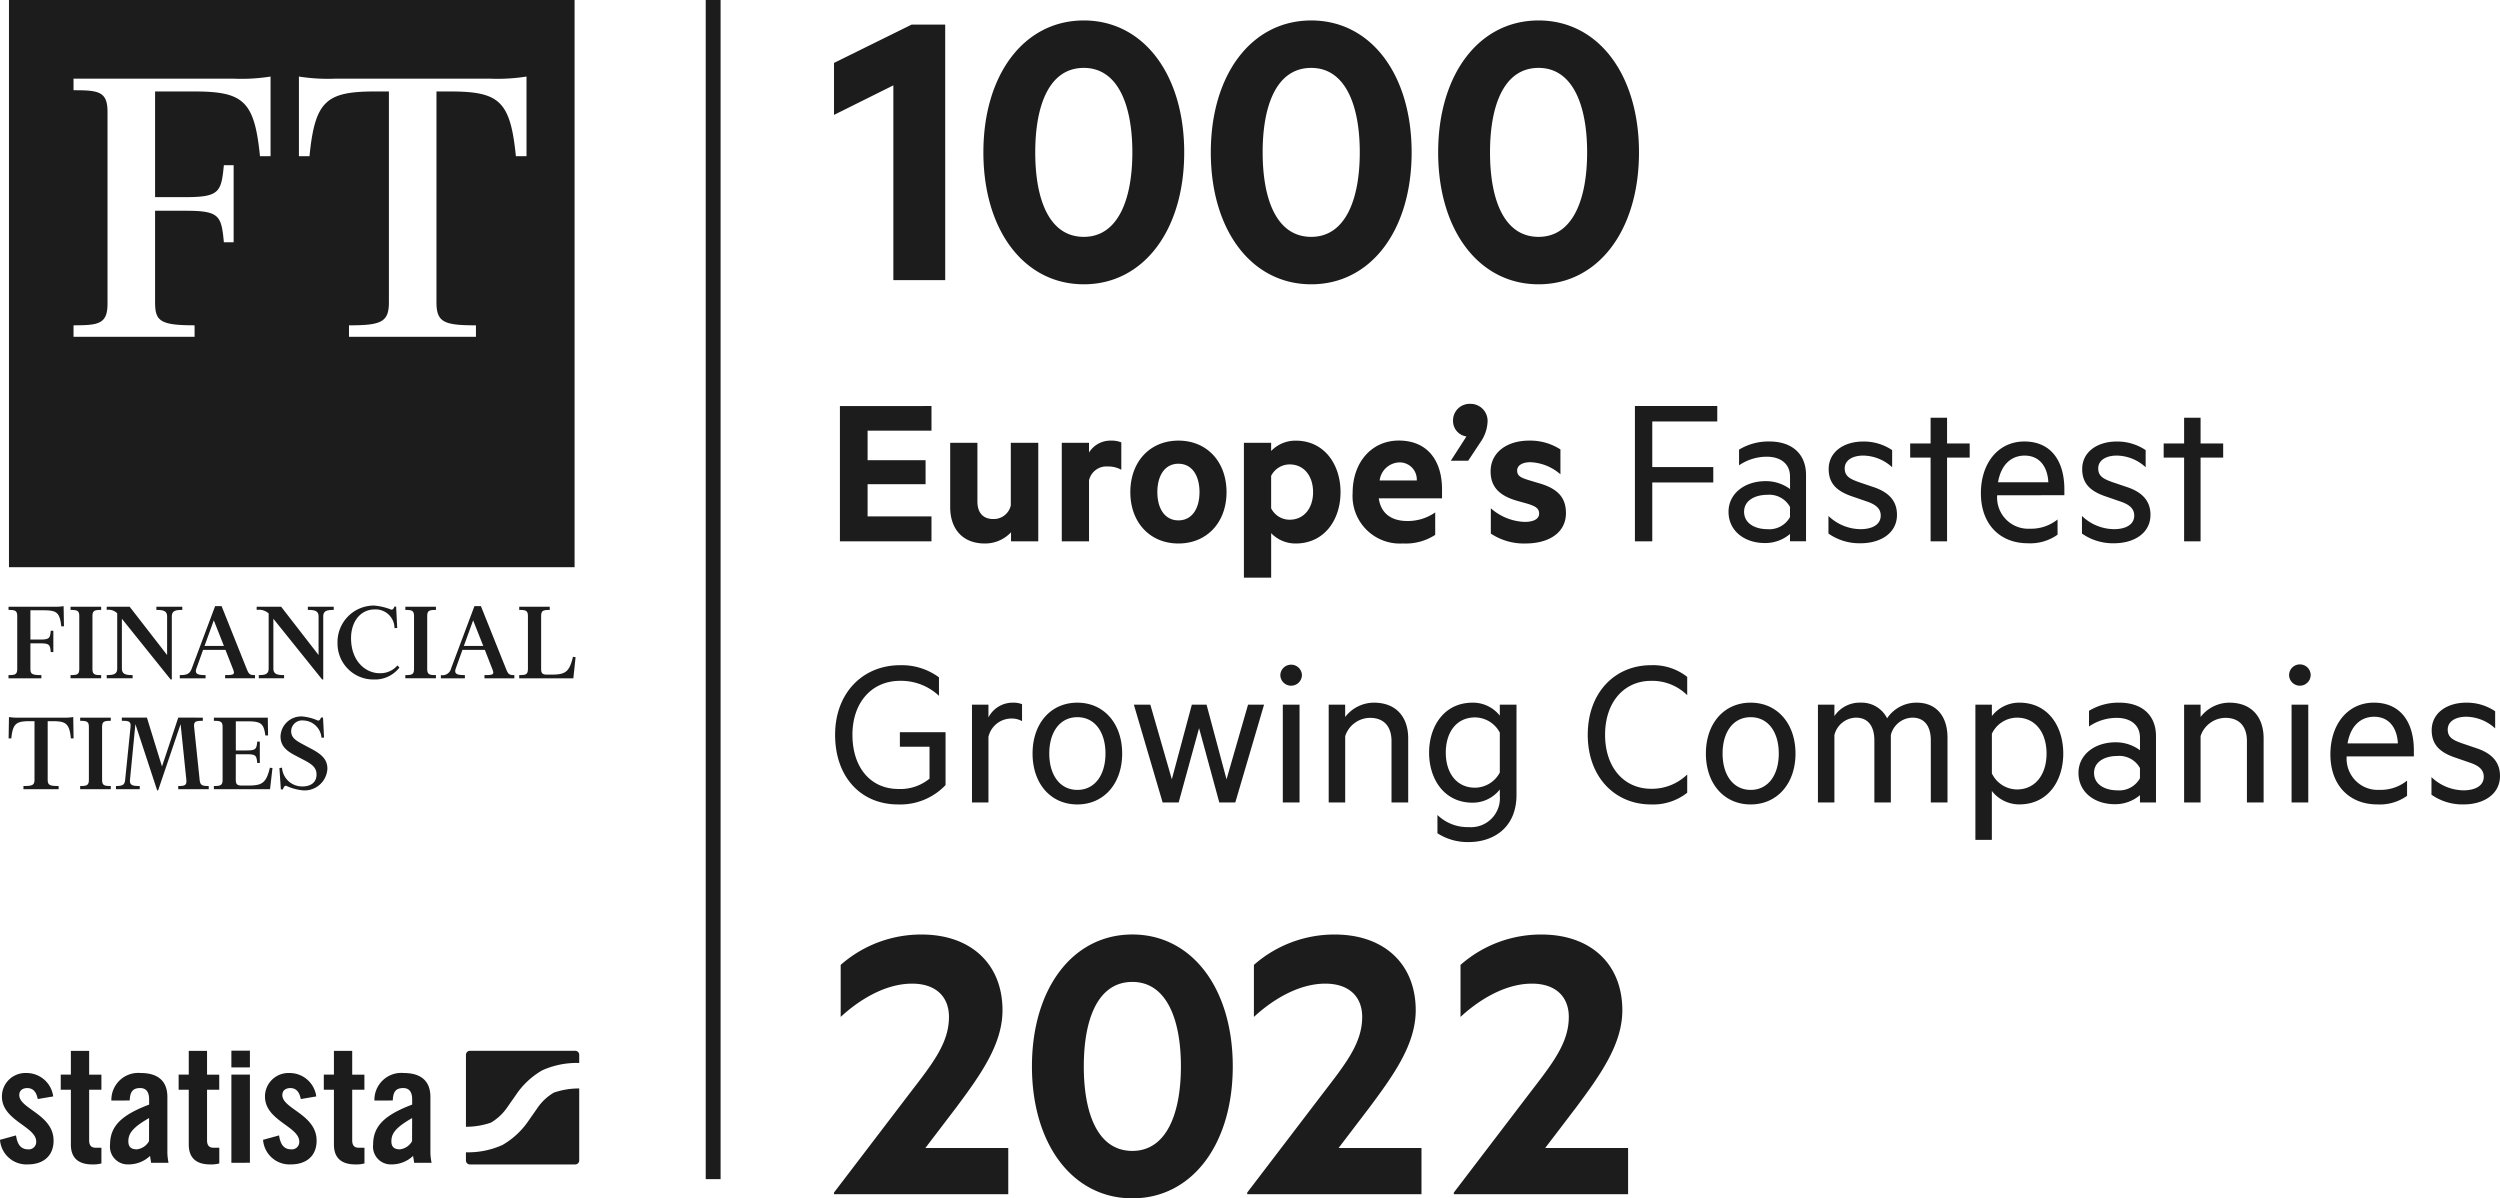 <svg width="121" height="58" viewBox="0 0 121 58" xmlns="http://www.w3.org/2000/svg">
    <g fill="#1C1C1C" fill-rule="nonzero">
        <path d="M34.877 0v57.07h-.72V0zM45.748 13.559h-2.51V4.131l-2.872 1.43V3.045l3.756-1.854h1.626zM47.596 7.375c0-3.767 1.969-6.385 4.86-6.385 2.89 0 4.86 2.618 4.86 6.385s-1.97 6.385-4.86 6.385c-2.891 0-4.86-2.618-4.86-6.385zm2.51 0c0 2.296.683 4.089 2.35 4.089 1.647 0 2.35-1.793 2.35-4.09 0-2.296-.703-4.088-2.35-4.088-1.667 0-2.35 1.793-2.35 4.089zM58.603 7.375c0-3.767 1.969-6.385 4.86-6.385 2.89 0 4.86 2.618 4.86 6.385s-1.97 6.385-4.86 6.385c-2.892 0-4.86-2.618-4.86-6.385zm2.51 0c0 2.296.683 4.089 2.35 4.089 1.646 0 2.35-1.793 2.35-4.09 0-2.296-.704-4.088-2.35-4.088-1.668 0-2.351 1.793-2.351 4.089zM69.607 7.375c0-3.767 1.969-6.385 4.86-6.385 2.89 0 4.86 2.618 4.86 6.385s-1.97 6.385-4.86 6.385c-2.891 0-4.86-2.618-4.86-6.385zm2.51 0c0 2.296.683 4.089 2.35 4.089 1.646 0 2.35-1.793 2.35-4.09 0-2.296-.704-4.088-2.35-4.088-1.667 0-2.35 1.793-2.35 4.089zM45.084 19.652v1.194h-3.092v1.429h2.806v1.162h-2.806v1.557h3.092V26.2h-4.432v-6.547zM50.252 26.199h-1.318v-.437c-.33.352-.793.55-1.276.543-1.063 0-1.669-.703-1.669-1.759v-3.114h1.318v2.847c0 .501.245.842.766.842a.844.844 0 0 0 .85-.66v-3.029h1.329v4.767zM54.271 22.736a1.312 1.312 0 0 0-.659-.158.86.86 0 0 0-.903.671v2.953H51.39v-4.77h1.318v.47a1.22 1.22 0 0 1 1.063-.576c.17-.006.34.023.5.085v1.325zM57.036 26.305c-1.382 0-2.328-1.023-2.328-2.484 0-1.471.945-2.495 2.328-2.495s2.328 1.024 2.328 2.495c0 1.46-.946 2.484-2.328 2.484zm0-3.86c-.66 0-1.02.576-1.02 1.376 0 .79.36 1.365 1.02 1.365s1.02-.576 1.02-1.365c0-.8-.359-1.375-1.02-1.375zM61.523 27.958h-1.318v-6.526h1.318v.395a1.635 1.635 0 0 1 1.19-.5c1.383 0 2.169 1.15 2.169 2.494 0 1.343-.788 2.484-2.168 2.484a1.633 1.633 0 0 1-1.19-.5v2.153zm0-3.357c.17.339.515.553.893.553.712 0 1.137-.576 1.137-1.333 0-.768-.425-1.343-1.137-1.343a1.006 1.006 0 0 0-.893.553v1.57zM66.733 24.118c.106.779.67 1.098 1.371 1.098a2.3 2.3 0 0 0 1.36-.415v1.087c-.463.3-1.01.446-1.562.416a2.286 2.286 0 0 1-1.772-.672 2.301 2.301 0 0 1-.662-1.78c0-1.493.935-2.529 2.232-2.529 1.382 0 2.094.96 2.094 2.367v.428h-3.061zm.042-.863h1.797a.828.828 0 0 0-.84-.875.993.993 0 0 0-.957.876v-.001zM70.975 21.124a.755.755 0 0 1-.648-.768.803.803 0 0 1 .83-.81.826.826 0 0 1 .839.908 1.863 1.863 0 0 1-.35.96l-.585.885h-.841l.755-1.175zM72.156 24.6a2.61 2.61 0 0 0 1.637.66c.393 0 .701-.118.701-.405 0-.266-.212-.362-.542-.469l-.457-.128c-.829-.224-1.35-.618-1.35-1.44 0-.927.797-1.492 1.86-1.492a2.685 2.685 0 0 1 1.52.427v1.204a2.349 2.349 0 0 0-1.457-.586c-.361 0-.638.139-.638.405 0 .256.181.341.512.448l.532.16c.903.256 1.318.682 1.318 1.45 0 .96-.84 1.471-1.956 1.471a2.894 2.894 0 0 1-1.68-.48V24.6zM79.13 26.199v-6.547h3.986v.747H79.97v2.207h2.953v.746H79.97V26.2zM86.636 23.053c0-.586-.436-.948-1.127-.948-.478.001-.944.146-1.339.416v-.758c.442-.268.95-.405 1.467-.395 1.116 0 1.775.619 1.775 1.62v3.21h-.776v-.353a1.847 1.847 0 0 1-1.22.438c-.968 0-1.755-.576-1.755-1.514 0-.886.788-1.482 1.797-1.482.424-.003.839.132 1.181.383l-.003-.617zm0 1.483a1.141 1.141 0 0 0-1.095-.587c-.574 0-1.127.256-1.127.821 0 .576.551.842 1.127.842.448.038.877-.191 1.095-.586v-.49zM88.497 24.972c.418.404.973.633 1.552.64.52 0 .978-.192.978-.66 0-.353-.265-.544-.68-.683l-.649-.224c-.712-.235-1.19-.576-1.19-1.343 0-.831.733-1.332 1.668-1.332.5-.008.989.137 1.404.416v.829a2.108 2.108 0 0 0-1.404-.565c-.488 0-.892.213-.892.618 0 .384.255.514.701.672l.723.245c.712.246 1.106.661 1.106 1.333 0 .874-.776 1.376-1.765 1.376a2.608 2.608 0 0 1-1.552-.47v-.852zM94.238 26.199h-.797v-4.052h-.988v-.682h.988v-1.248h.797v1.248h1.095v.682h-1.095zM96.663 23.97c-.032.433.124.859.427 1.169.303.31.724.474 1.156.45.485.016.96-.143 1.34-.447v.736a2.267 2.267 0 0 1-1.436.416c-1.36 0-2.275-.928-2.275-2.42 0-1.472.85-2.506 2.105-2.506 1.276 0 1.935.927 1.935 2.314v.287l-3.252.001zm.042-.629h2.434c-.031-.693-.382-1.29-1.147-1.29-.628 0-1.138.416-1.287 1.29zM100.767 24.972c.417.404.972.633 1.552.64.52 0 .978-.192.978-.66 0-.353-.266-.544-.68-.683l-.649-.224c-.712-.235-1.19-.576-1.19-1.343 0-.831.733-1.332 1.669-1.332a2.45 2.45 0 0 1 1.403.416v.829a2.107 2.107 0 0 0-1.403-.565c-.49 0-.893.213-.893.618 0 .384.255.514.701.672l.723.245c.712.246 1.105.661 1.105 1.333 0 .874-.776 1.376-1.764 1.376a2.608 2.608 0 0 1-1.552-.47v-.852zM106.508 26.199h-.797v-4.052h-.989v-.682h.989v-1.248h.797v1.248h1.094v.682h-1.094zM44.989 37.687v-1.546h-1.435v-.704h2.211v2.56a3.02 3.02 0 0 1-2.296.938c-1.817 0-3.05-1.343-3.05-3.37 0-2.036 1.35-3.369 3.146-3.369a3.026 3.026 0 0 1 1.881.587v.894a2.681 2.681 0 0 0-1.881-.725c-1.36 0-2.307 1.034-2.307 2.612s.872 2.623 2.233 2.623a2.22 2.22 0 0 0 1.498-.5zM49.467 34.905a1.002 1.002 0 0 0-.531-.128 1.143 1.143 0 0 0-1.095.884v3.178h-.797v-4.734h.797v.618a1.316 1.316 0 0 1 1.169-.714c.156-.007.311.019.457.074v.822zM52.145 38.935c-1.297 0-2.169-1.013-2.169-2.463 0-1.45.872-2.463 2.169-2.463 1.286 0 2.168 1.013 2.168 2.463 0 1.45-.881 2.463-2.168 2.463zm0-4.223c-.85 0-1.36.725-1.36 1.76 0 1.034.511 1.759 1.36 1.759.848 0 1.36-.725 1.36-1.76 0-1.033-.51-1.759-1.36-1.759zM59.364 37.72l1.042-3.615h.775l-1.392 4.734h-.775l-.979-3.595-.988 3.595h-.776l-1.392-4.734h.797l1.041 3.614.968-3.614h.712zM62.488 33.188a.522.522 0 0 1-.52-.514.52.52 0 0 1 .523-.503.52.52 0 0 1 .523.503.524.524 0 0 1-.526.514zm.41 5.65h-.81v-4.733h.81v4.734zM64.31 34.105h.796v.597c.333-.435.847-.691 1.393-.693 1.074 0 1.658.693 1.658 1.727v3.103h-.808v-2.975c0-.66-.33-1.12-1.042-1.12a1.28 1.28 0 0 0-1.2.885v3.21h-.798v-4.734zM72.591 38.21a1.662 1.662 0 0 1-1.318.64c-1.382 0-2.105-1.152-2.105-2.421s.723-2.42 2.105-2.42c.513-.006 1 .226 1.318.629v-.533h.808v4.36c0 1.653-1.182 2.291-2.307 2.291a2.704 2.704 0 0 1-1.52-.426v-.885c.408.393.956.604 1.52.587.408.031.81-.119 1.098-.41.289-.292.435-.695.401-1.104v-.309zm0-2.751a1.368 1.368 0 0 0-1.201-.736c-.893 0-1.414.714-1.414 1.706 0 .981.521 1.695 1.414 1.695a1.368 1.368 0 0 0 1.201-.735v-1.93zM79.907 32.196a2.66 2.66 0 0 1 1.754.565v.885a2.41 2.41 0 0 0-1.743-.693c-1.318 0-2.232 1.034-2.232 2.612s.914 2.612 2.232 2.612c.65.01 1.276-.24 1.743-.692v.884a2.66 2.66 0 0 1-1.754.566c-1.743 0-3.06-1.323-3.06-3.37 0-2.046 1.316-3.369 3.06-3.369zM84.733 38.935c-1.296 0-2.168-1.013-2.168-2.463 0-1.45.872-2.463 2.168-2.463 1.287 0 2.169 1.013 2.169 2.463 0 1.45-.882 2.463-2.169 2.463zm0-4.223c-.85 0-1.36.725-1.36 1.76 0 1.034.512 1.759 1.36 1.759.849 0 1.36-.725 1.36-1.76 0-1.033-.51-1.759-1.36-1.759zM92.77 34.009c.958 0 1.489.671 1.489 1.695v3.135h-.808v-3.007c0-.66-.287-1.098-.893-1.098a1.1 1.1 0 0 0-1.041.842v3.263h-.798v-3.007c0-.66-.287-1.098-.892-1.098a1.103 1.103 0 0 0-1.042.842v3.263h-.797v-4.734h.797v.553a1.474 1.474 0 0 1 1.275-.65 1.381 1.381 0 0 1 1.276.756c.321-.478.86-.762 1.435-.755zM96.407 40.651h-.798v-6.546h.798v.553c.318-.412.81-.652 1.329-.65 1.392 0 2.126 1.15 2.126 2.462 0 1.312-.733 2.463-2.126 2.463-.52.001-1.01-.239-1.33-.65v2.368zm0-3.22c.222.47.693.772 1.212.778.903 0 1.434-.735 1.434-1.737 0-1.003-.531-1.738-1.434-1.738-.52.006-.99.308-1.212.778v1.919zM103.574 35.693c0-.586-.436-.948-1.127-.948-.478.001-.944.146-1.339.416v-.757c.442-.268.95-.405 1.467-.395 1.116 0 1.775.619 1.775 1.62v3.209h-.776v-.352a1.847 1.847 0 0 1-1.223.437c-.967 0-1.753-.575-1.753-1.514 0-.885.787-1.482 1.796-1.482.425-.002.839.132 1.182.384l-.002-.618zm0 1.482a1.141 1.141 0 0 0-1.095-.586c-.574 0-1.127.256-1.127.821 0 .576.551.842 1.127.842.448.038.877-.191 1.095-.586v-.49zM105.711 34.105h.797v.597c.333-.435.847-.691 1.393-.693 1.074 0 1.658.693 1.658 1.727v3.103h-.808v-2.975c0-.66-.33-1.12-1.041-1.12a1.28 1.28 0 0 0-1.202.885v3.21h-.797v-4.734zM111.311 33.188a.522.522 0 0 1-.519-.514.52.52 0 0 1 .523-.517.52.52 0 0 1 .522.517.524.524 0 0 1-.526.514zm.41 5.65h-.809v-4.733h.808v4.734zM113.579 36.61c-.031.433.124.859.427 1.169.303.31.724.474 1.156.45.486.016.96-.143 1.34-.447v.736a2.267 2.267 0 0 1-1.436.416c-1.36 0-2.275-.928-2.275-2.421 0-1.471.851-2.505 2.105-2.505 1.276 0 1.935.927 1.935 2.313v.288l-3.252.001zm.042-.63h2.436c-.032-.692-.383-1.289-1.148-1.289-.629 0-1.139.416-1.288 1.29zM117.683 37.612c.418.404.973.633 1.552.64.521 0 .979-.192.979-.66 0-.353-.266-.545-.68-.683l-.65-.224c-.711-.235-1.19-.576-1.19-1.343 0-.831.734-1.333 1.669-1.333a2.45 2.45 0 0 1 1.403.416v.83a2.107 2.107 0 0 0-1.403-.565c-.49 0-.893.213-.893.618 0 .384.255.514.702.672l.723.245c.712.246 1.105.661 1.105 1.333 0 .874-.776 1.376-1.765 1.376a2.608 2.608 0 0 1-1.552-.47v-.852zM48.8 55.563v2.236h-8.434v-.08l3.595-4.713c1.144-1.49 1.969-2.498 1.969-3.787 0-.967-.622-1.611-1.787-1.611-1.346 0-2.631.846-3.454 1.611v-2.518a5.886 5.886 0 0 1 3.916-1.47c2.39 0 3.916 1.43 3.916 3.666 0 1.632-1.045 3.102-2.23 4.693l-1.505 1.975 4.015-.002zM49.946 51.614c0-3.766 1.969-6.385 4.86-6.385 2.89 0 4.86 2.619 4.86 6.385 0 3.767-1.97 6.386-4.86 6.386-2.891 0-4.86-2.618-4.86-6.386zm2.51 0c0 2.297.683 4.09 2.35 4.09 1.646 0 2.35-1.793 2.35-4.09 0-2.296-.704-4.089-2.35-4.089-1.667 0-2.35 1.794-2.35 4.09zM68.8 55.563v2.236h-8.434v-.08l3.595-4.713c1.144-1.49 1.969-2.498 1.969-3.787 0-.967-.622-1.611-1.787-1.611-1.346 0-2.631.846-3.454 1.611v-2.518a5.886 5.886 0 0 1 3.916-1.47c2.39 0 3.916 1.43 3.916 3.666 0 1.632-1.045 3.102-2.23 4.693l-1.505 1.975 4.015-.002zM78.8 55.563v2.236h-8.434v-.08l3.595-4.713c1.144-1.49 1.969-2.498 1.969-3.787 0-.967-.622-1.611-1.787-1.611-1.346 0-2.631.846-3.454 1.611v-2.518a5.886 5.886 0 0 1 3.916-1.47c2.39 0 3.916 1.43 3.916 3.666 0 1.632-1.045 3.102-2.23 4.693l-1.505 1.975 4.015-.002zM1.826 53.194c-.063-.34-.222-.531-.506-.531-.23 0-.387.118-.387.34 0 .667 1.66.936 1.66 2.205 0 .76-.522 1.149-1.242 1.149-.698.04-1.3-.49-1.351-1.19l.775-.213c.055.355.181.674.584.674a.358.358 0 0 0 .394-.373c0-.737-1.66-1.015-1.66-2.18a1.135 1.135 0 0 1 1.186-1.141 1.298 1.298 0 0 1 1.296 1.133l-.75.127zM2.94 52.742v-.73h.49v-1.149h.885v1.15h.593v.73h-.593v2.456c0 .222.095.35.3.35h.293v.761a1.51 1.51 0 0 1-.443.048c-.664 0-1.035-.31-1.035-.96v-2.655h-.49zM5.39 53.265a1.309 1.309 0 0 1 .414-.986 1.3 1.3 0 0 1 1.009-.345c.821 0 1.288.38 1.288 1.157v2.735c.007.152.026.303.055.452h-.845c-.009-.119-.04-.23-.048-.333-.28.265-.65.412-1.035.412a.86.86 0 0 1-.901-.96c0-.935.616-1.45 1.89-1.935v-.253c0-.356-.142-.547-.433-.547-.403 0-.49.237-.506.602l-.888.001zm1.825.849c-.805.46-1.003.753-1.003 1.125 0 .277.142.389.41.389a.776.776 0 0 0 .591-.395l.002-1.12zM8.646 52.742v-.73h.49v-1.149h.885v1.15h.59v.73h-.59v2.456c0 .222.095.35.3.35h.293v.761a1.51 1.51 0 0 1-.443.048c-.664 0-1.035-.31-1.035-.96v-2.655h-.49zM11.199 51.661v-.808h.897v.808H11.2zm0 4.617v-4.266h.897v4.266H11.2zM14.558 53.194c-.064-.34-.222-.531-.506-.531-.23 0-.387.118-.387.34 0 .667 1.659.936 1.659 2.205 0 .76-.521 1.149-1.24 1.149-.7.04-1.3-.49-1.352-1.19l.774-.213c.056.355.182.674.585.674a.358.358 0 0 0 .394-.373c0-.737-1.66-1.015-1.66-2.18a1.136 1.136 0 0 1 1.186-1.141 1.298 1.298 0 0 1 1.296 1.133l-.75.127zM15.672 52.742v-.73h.49v-1.149h.885v1.15h.59v.73h-.59v2.456c0 .222.095.35.3.35h.293v.761a1.51 1.51 0 0 1-.443.048c-.664 0-1.035-.31-1.035-.96v-2.655h-.49zM18.121 53.265a1.309 1.309 0 0 1 .414-.986 1.3 1.3 0 0 1 1.009-.345c.822 0 1.288.38 1.288 1.157v2.735c.007.152.026.303.056.452h-.846c-.007-.119-.039-.23-.047-.333-.28.265-.65.412-1.036.412a.86.86 0 0 1-.9-.96c0-.935.616-1.45 1.89-1.935v-.253c0-.356-.142-.547-.433-.547-.403 0-.49.237-.506.602l-.889.001zm1.826.849c-.806.46-1.004.753-1.004 1.125 0 .277.142.389.411.389a.777.777 0 0 0 .59-.395l.003-1.12zM27.842 50.86h-5.099a.192.192 0 0 0-.191.192v3.484h.027c.402-.002.801-.07 1.182-.201.3-.177.56-.415.762-.7l.204-.294.065-.092.062-.087.187-.27a3.86 3.86 0 0 1 1.202-1.088 4.052 4.052 0 0 1 1.775-.356h.016v-.397a.193.193 0 0 0-.192-.192zm-1.039 2.025c-.3.177-.56.415-.762.699l-.204.294-.065.093-.062.087-.187.27a3.86 3.86 0 0 1-1.202 1.088c-.556.25-1.16.372-1.77.355v.395c0 .107.087.193.192.193h5.099a.192.192 0 0 0 .192-.193v-3.49a.294.294 0 0 1-.05.006 3.7 3.7 0 0 0-1.18.202zM27.81 0v27.452H.434V0H27.81zM13.095 3.705a8.931 8.931 0 0 1-1.747.104H3.559v.558c1.213 0 1.646.06 1.645 1.05v9.277c0 .99-.432 1.051-1.645 1.051v.557h5.859v-.557c-1.665 0-1.912-.204-1.912-1.113v-4.431h1.5c1.624 0 1.707.247 1.83 1.525h.472V7.995h-.473c-.123 1.278-.205 1.546-1.829 1.546h-1.5V4.427h1.891c2.384 0 2.919.453 3.186 3.134h.512zm12.388 0a8.942 8.942 0 0 1-1.748.103h-7.52a8.945 8.945 0 0 1-1.747-.103v3.856h.511c.267-2.68.802-3.134 3.186-3.134h.658v10.205c0 .97-.39 1.114-1.932 1.114v.556h6.145v-.556c-1.54 0-1.911-.145-1.911-1.114V4.427h.658c2.384 0 2.918.453 3.186 3.134h.514zM1.472 32.367c0 .251.069.308.53.308v.155H.412v-.155c.316 0 .422-.028.422-.303v-2.548c0-.275-.108-.303-.421-.303v-.155h2.182c.162.007.324-.003.484-.028l.017.977h-.13c-.075-.714-.252-.777-.912-.777h-.582v1.417h.473c.45 0 .478-.074.512-.428h.125v1.034h-.125c-.034-.355-.063-.423-.512-.423h-.473v1.229zM3.415 32.83v-.155c.315 0 .422-.028.422-.303v-2.548c0-.275-.109-.303-.422-.303v-.155h1.481v.155c-.315 0-.421.028-.421.303v2.548c0 .276.108.303.421.303v.154H3.415zM8.258 32.885l-2.359-2.937v2.406c0 .28.194.32.519.32v.155H5.165v-.155c.325 0 .508-.04.508-.32v-2.668a.573.573 0 0 0-.508-.166v-.154h1.111l1.812 2.337V29.84c0-.28-.194-.32-.519-.32v-.154h1.254v.154c-.325 0-.507.04-.507.32v3.045h-.058zM9.95 32.83H8.702v-.155c.33 0 .478-.046.581-.325l1.128-3.012h.315l1.213 3.034c.108.269.16.303.404.303v.154h-1.448v-.154c.445 0 .485-.034.377-.303l-.36-.92H9.83l-.32.891c-.102.277.058.332.44.332v.155zm-.052-1.566h.94l-.49-1.24-.45 1.24zM15.59 32.885l-2.359-2.937v2.406c0 .28.194.32.519.32v.155h-1.225v-.155c.302 0 .478-.04.478-.32v-2.663a.696.696 0 0 0-.58-.171v-.155h1.184l1.812 2.338V29.84c0-.28-.194-.32-.519-.32v-.155h1.252v.155c-.324 0-.507.04-.507.32v3.045h-.055zM19.088 29.36h.085l.052 1.035-.131.006a.91.91 0 0 0-.974-.903c-.639 0-1.129.549-1.129 1.394 0 1.08.678 1.692 1.39 1.692.328.01.642-.128.855-.377l.097.103c-.297.382-.76.597-1.242.577a1.73 1.73 0 0 1-1.248-.51 1.74 1.74 0 0 1-.507-1.25 1.77 1.77 0 0 1 .504-1.288 1.76 1.76 0 0 1 1.274-.53c.285.025.566.093.831.2.069 0 .109-.051.143-.148zM19.618 32.83v-.155c.315 0 .421-.028.421-.303v-2.548c0-.275-.108-.303-.421-.303v-.155h1.481v.155c-.315 0-.422.028-.422.303v2.548c0 .276.109.303.422.303v.154h-1.481zM22.5 32.83h-1.162v-.155a.428.428 0 0 0 .496-.325l1.128-3.012h.315l1.214 3.034c.108.269.16.303.404.303v.155h-1.447v-.155c.445 0 .484-.034.376-.303l-.359-.92h-1.082l-.32.892c-.102.276.057.331.44.331l-.003.155zm-.05-1.566h.94l-.49-1.24-.45 1.24zM25.13 32.83v-.155c.316 0 .422-.028.422-.303v-2.548c0-.275-.108-.303-.421-.303v-.155h1.476v.155c-.315 0-.416.028-.416.303v2.571c0 .229.114.257.301.257h.177c.667 0 .883-.097 1.063-.862l.126.017-.108 1.023h-2.62zM3.545 34.705l.016 1.034h-.13c-.075-.742-.251-.834-.912-.834h-.211v2.829c0 .269.102.309.53.309v.154H1.135v-.154c.427 0 .535-.04.535-.309v-2.829h-.211c-.66 0-.837.092-.912.834h-.13l.017-1.034c.16.025.322.035.484.029H3.06a2.49 2.49 0 0 0 .485-.029zM3.88 38.197v-.154c.315 0 .422-.03.422-.303v-2.55c0-.273-.108-.302-.422-.302v-.154h1.482v.154c-.315 0-.421.029-.421.303v2.549c0 .274.108.303.421.303v.154H3.88zM9.817 34.734v.154c-.315 0-.45.017-.422.291l.268 2.572c.029.263.131.292.439.292v.154H8.626v-.154c.308 0 .416-.03.394-.292l-.279-2.703-1.088 3.206h-.046l-1.054-3.206-.262 2.697c-.029.275.16.298.472.298v.154h-1.15v-.154c.314 0 .421-.052.444-.298l.262-2.567c.029-.274-.109-.291-.422-.291v-.155h1.214l.729 2.366.788-2.366 1.189.002zM12.574 36.928h-.123c-.035-.355-.063-.423-.512-.423h-.527v1.257c0 .23.114.258.302.258h.285c.667 0 .883-.098 1.063-.863l.126.017-.118 1.023h-2.718v-.154c.315 0 .422-.03.422-.303v-2.55c0-.273-.108-.302-.422-.302v-.154h2.61l.012.863h-.131c-.079-.612-.234-.686-.917-.686h-.512v1.41h.524c.45 0 .478-.073.512-.428h.125v1.035zM15.32 37.482c0-.316-.2-.474-.541-.662l-.547-.286c-.41-.223-.655-.463-.655-.897a1.003 1.003 0 0 1 1.065-.96c.258.026.51.093.747.2.078 0 .113-.052.148-.15h.097l.05.972-.124.006a.907.907 0 0 0-.878-.834.53.53 0 0 0-.59.513c0 .332.25.463.524.618l.472.251c.445.24.758.486.758.948a1.104 1.104 0 0 1-1.185 1.052 2.478 2.478 0 0 1-.815-.223c-.079 0-.118.068-.153.177h-.1l-.069-1.034.126-.018a.975.975 0 0 0 .984.909c.373.001.686-.164.686-.582z"/>
    </g>
</svg>
